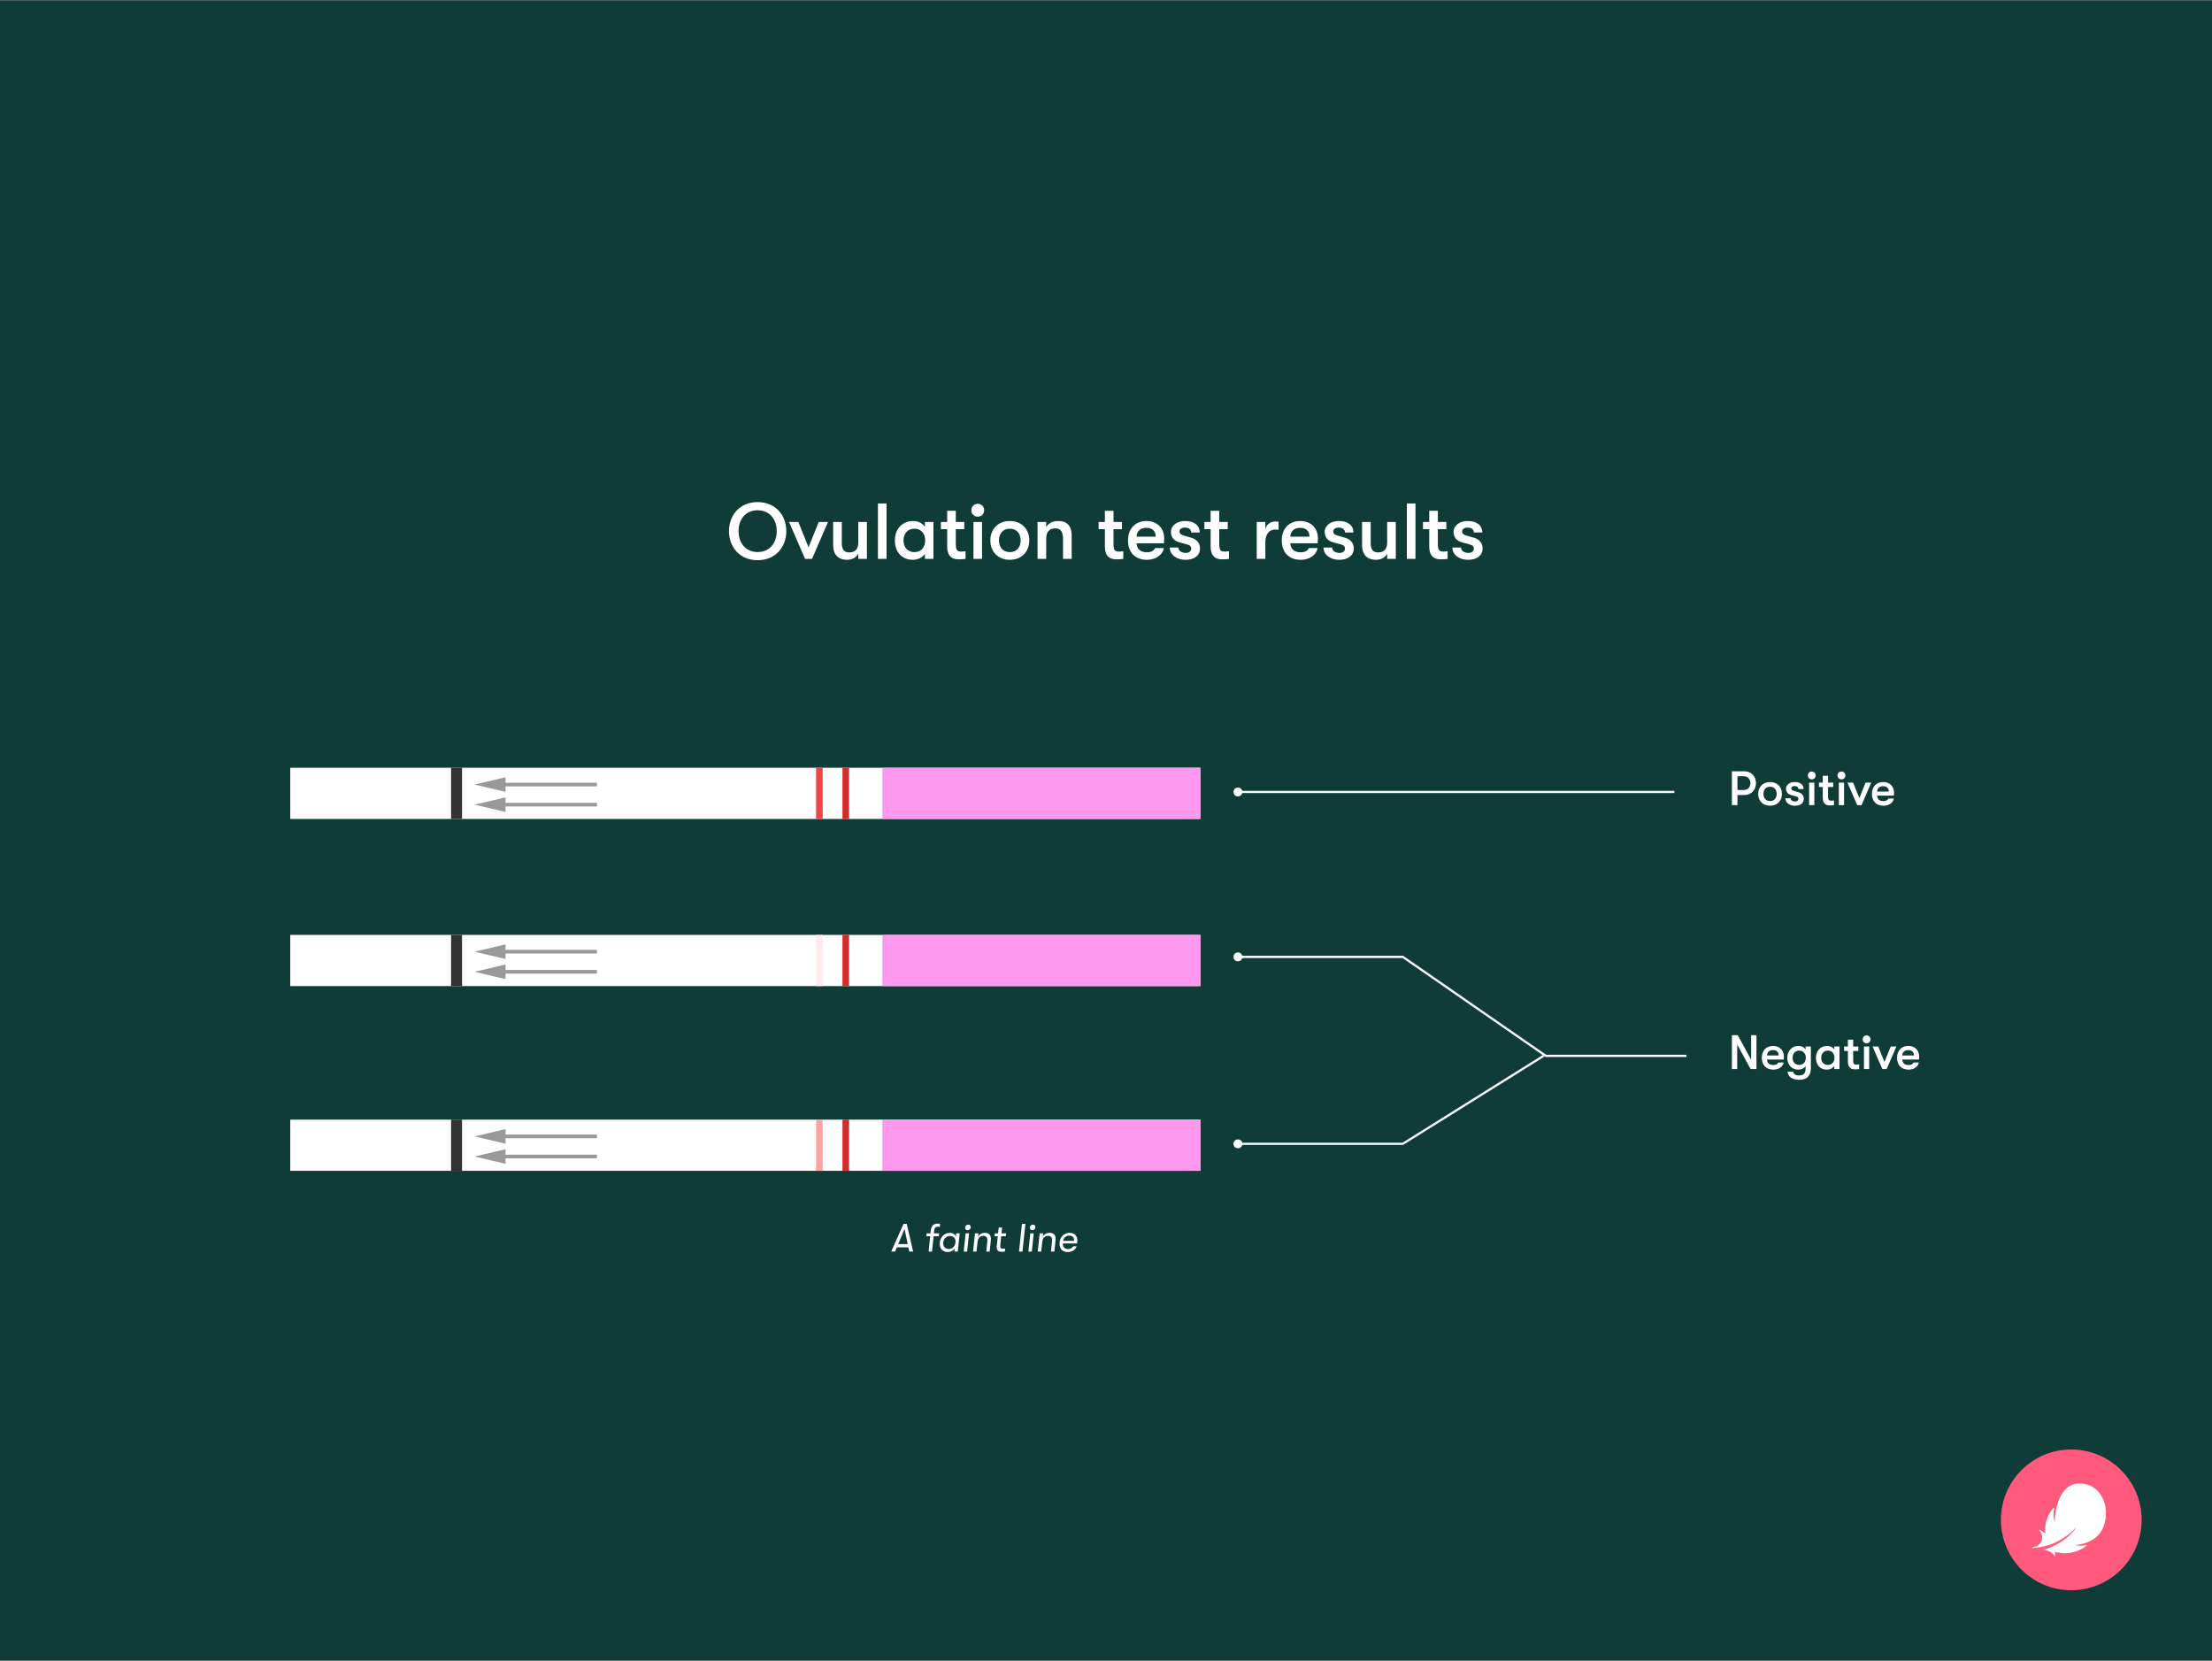 <?xml version="1.0" encoding="utf-8"?>
<svg xmlns="http://www.w3.org/2000/svg" fill="none" height="750" viewBox="0 0 1006 755" width="999">
<rect x="0" y="0" width="1006" height="755" fill="#808080" stroke="none"/>
<rect fill="#103C38" height="755" transform="matrix(-1 0 0 1 1006 0)" width="1006"/>
<rect fill="white" height="23.273" transform="matrix(1 0 0 -1 132 448.273)" width="413.923"/>
<rect fill="#FF99F0" height="23.273" transform="matrix(1 0 0 -1 401.297 448.273)" width="144.624"/>
<rect fill="#323232" height="23.273" transform="matrix(1 0 0 -1 205.145 448.273)" width="4.987"/>
<rect fill="#D42C2C" height="23.273" transform="matrix(1 0 0 -1 383.145 448.273)" width="3"/>
<rect fill="#FFEBEB" height="23.273" transform="matrix(1 0 0 -1 371.145 448.273)" width="3"/>
<path d="M226.602 431.798L226.602 433.46L271.485 433.46L271.485 431.798L226.602 431.798Z" fill="#999999"/>
<path d="M229.927 435.955L215.797 432.631L229.927 429.306V435.955Z" fill="#999999"/>
<path d="M226.602 440.94L226.602 442.602L271.485 442.602L271.485 440.94L226.602 440.94Z" fill="#999999"/>
<path d="M229.927 445.097L215.797 441.773L229.927 438.448V445.097Z" fill="#999999"/>
<rect fill="white" height="23.273" transform="matrix(1 0 0 -1 132 532.273)" width="413.923"/>
<rect fill="#FF99F0" height="23.273" transform="matrix(1 0 0 -1 401.297 532.273)" width="144.624"/>
<rect fill="#323232" height="23.273" transform="matrix(1 0 0 -1 205.145 532.273)" width="4.987"/>
<path d="M226.602 515.798L226.602 517.46L271.485 517.46L271.485 515.798L226.602 515.798Z" fill="#999999"/>
<path d="M229.927 519.955L215.797 516.631L229.927 513.306V519.955Z" fill="#999999"/>
<path d="M226.602 524.94L226.602 526.602L271.485 526.602L271.485 524.94L226.602 524.94Z" fill="#999999"/>
<path d="M229.927 529.097L215.797 525.773L229.927 522.448V529.097Z" fill="#999999"/>
<rect fill="#D42C2C" height="23.273" transform="matrix(1 0 0 -1 383.145 532.273)" width="3"/>
<rect fill="#FFA2A2" height="23.273" transform="matrix(1 0 0 -1 371.145 532.273)" width="3"/>
<rect fill="white" height="23.273" transform="matrix(1 0 0 -1 132 372.273)" width="413.923"/>
<rect fill="#FF99F0" height="23.273" transform="matrix(1 0 0 -1 401.297 372.273)" width="144.624"/>
<rect fill="#323232" height="23.273" transform="matrix(1 0 0 -1 205.145 372.273)" width="4.987"/>
<path d="M226.602 355.798L226.602 357.46L271.485 357.46L271.485 355.798L226.602 355.798Z" fill="#999999"/>
<path d="M229.927 359.955L215.797 356.631L229.927 353.306V359.955Z" fill="#999999"/>
<path d="M226.602 364.94L226.602 366.602L271.485 366.602L271.485 364.94L226.602 364.94Z" fill="#999999"/>
<path d="M229.927 369.097L215.797 365.773L229.927 362.448V369.097Z" fill="#999999"/>
<rect fill="#D42C2C" height="23.273" transform="matrix(1 0 0 -1 383.145 372.273)" width="3"/>
<rect fill="#EA4747" height="23.273" transform="matrix(1 0 0 -1 371.145 372.273)" width="3"/>
<path d="M344.569 254.612C336.397 254.612 331.537 248.6 331.537 241.4C331.537 234.2 336.397 228.188 344.569 228.188C352.741 228.188 357.601 234.2 357.601 241.4C357.601 248.6 352.741 254.612 344.569 254.612ZM344.569 250.904C350.149 250.904 353.281 246.62 353.245 241.4C353.281 236.18 350.149 231.896 344.569 231.896C338.989 231.896 335.857 236.18 335.893 241.4C335.857 246.62 338.989 250.904 344.569 250.904ZM366.131 254L358.859 237.224H363.071L367.715 248.744L372.359 237.224H376.571L369.299 254H366.131ZM385.146 254.432C381.474 254.432 378.918 252.272 378.918 247.772V237.224H382.842V246.8C382.842 249.5 383.706 251.084 386.262 251.084C389.25 251.084 390.33 249.104 390.33 246.692V237.224H394.254V254H390.33V251.66C389.322 253.46 387.558 254.432 385.146 254.432ZM399.278 254V228.8H403.202V254H399.278ZM415.227 254.432C409.827 254.432 406.983 250.544 406.983 245.612C406.983 240.68 410.115 236.792 415.335 236.792C417.567 236.792 419.583 237.8 420.627 239.492V237.224H424.515V254H420.627V251.732C419.583 253.424 417.279 254.432 415.227 254.432ZM415.803 250.94C419.151 250.94 420.771 248.492 420.771 245.612C420.771 242.732 419.151 240.284 415.803 240.284C412.743 240.284 410.907 242.552 410.907 245.612C410.907 248.672 412.743 250.94 415.803 250.94ZM437.143 250.688C437.755 250.688 438.727 250.616 439.123 250.544V254C438.511 254.108 437.359 254.216 436.207 254.216C434.299 254.216 430.771 253.964 430.771 248.312V240.5H427.927V237.224H430.771V232.148H434.695V237.224H438.547V240.5H434.695V247.412C434.695 250.328 435.595 250.688 437.143 250.688ZM444.675 234.812C442.947 234.812 441.759 233.516 441.759 231.896C441.759 230.276 442.947 228.98 444.675 228.98C446.403 228.98 447.591 230.276 447.591 231.896C447.591 233.516 446.403 234.812 444.675 234.812ZM442.731 254V237.224H446.619V254H442.731ZM459.257 254.432C453.713 254.432 450.401 250.544 450.401 245.612C450.401 240.68 453.713 236.792 459.257 236.792C464.801 236.792 468.113 240.68 468.113 245.612C468.113 250.544 464.801 254.432 459.257 254.432ZM459.257 250.94C462.425 250.94 464.189 248.672 464.189 245.612C464.189 242.552 462.425 240.284 459.257 240.284C456.089 240.284 454.325 242.552 454.325 245.612C454.325 248.672 456.089 250.94 459.257 250.94ZM471.875 254V237.224H475.799V239.564C476.843 237.764 478.787 236.792 481.271 236.792C485.303 236.792 487.391 239.06 487.391 243.452V254H483.467V245.252C483.467 241.688 482.531 240.14 479.795 240.14C477.239 240.14 475.799 241.832 475.799 244.784V254H471.875ZM508.862 250.688C509.474 250.688 510.446 250.616 510.842 250.544V254C510.23 254.108 509.078 254.216 507.926 254.216C506.018 254.216 502.49 253.964 502.49 248.312V240.5H499.646V237.224H502.49V232.148H506.414V237.224H510.266V240.5H506.414V247.412C506.414 250.328 507.314 250.688 508.862 250.688ZM529.466 244.748C529.466 245.432 529.43 245.972 529.358 246.908H516.902C517.01 249.572 518.738 251.012 521.582 251.012C523.526 251.012 524.678 250.4 525.326 249.104H529.286C528.782 252.236 525.614 254.432 521.582 254.432C516.29 254.432 513.014 251.048 513.014 245.612C513.014 240.248 516.326 236.792 521.438 236.792C526.226 236.792 529.466 240.032 529.466 244.748ZM516.902 243.92H525.614C525.578 241.328 524.066 239.888 521.366 239.888C518.594 239.888 516.938 241.544 516.902 243.92ZM539.126 254.432C535.022 254.432 531.998 252.056 531.998 248.852H535.922C535.922 250.292 537.326 251.3 539.342 251.3C540.818 251.3 541.754 250.508 541.754 249.32C541.754 248.384 541.358 247.808 539.558 247.34L536.21 246.44C533.87 245.792 532.538 244.1 532.538 241.724C532.538 238.88 535.238 236.792 538.982 236.792C543.086 236.792 545.606 238.772 545.606 242.012H541.754C541.754 240.608 540.674 239.78 538.838 239.78C537.434 239.78 536.426 240.5 536.426 241.508C536.426 242.408 536.966 243.02 538.514 243.452L541.862 244.424C544.238 245.108 545.75 246.836 545.75 249.212C545.75 252.488 543.194 254.432 539.126 254.432ZM556.956 250.688C557.568 250.688 558.54 250.616 558.936 250.544V254C558.324 254.108 557.172 254.216 556.02 254.216C554.112 254.216 550.584 253.964 550.584 248.312V240.5H547.74V237.224H550.584V232.148H554.508V237.224H558.36V240.5H554.508V247.412C554.508 250.328 555.408 250.688 556.956 250.688ZM571.543 254V237.224H575.467V240.464C576.079 238.088 578.095 237.008 579.931 237.008C580.543 237.008 581.047 237.044 581.479 237.152V240.752C580.867 240.68 580.543 240.68 579.931 240.68C577.159 240.68 575.467 242.768 575.467 246.584V254H571.543ZM599.392 244.748C599.392 245.432 599.356 245.972 599.284 246.908H586.828C586.936 249.572 588.664 251.012 591.508 251.012C593.452 251.012 594.604 250.4 595.252 249.104H599.212C598.708 252.236 595.54 254.432 591.508 254.432C586.216 254.432 582.94 251.048 582.94 245.612C582.94 240.248 586.252 236.792 591.364 236.792C596.152 236.792 599.392 240.032 599.392 244.748ZM586.828 243.92H595.54C595.504 241.328 593.992 239.888 591.292 239.888C588.52 239.888 586.864 241.544 586.828 243.92ZM609.052 254.432C604.948 254.432 601.924 252.056 601.924 248.852H605.848C605.848 250.292 607.252 251.3 609.268 251.3C610.744 251.3 611.68 250.508 611.68 249.32C611.68 248.384 611.284 247.808 609.484 247.34L606.136 246.44C603.796 245.792 602.464 244.1 602.464 241.724C602.464 238.88 605.164 236.792 608.908 236.792C613.012 236.792 615.532 238.772 615.532 242.012H611.68C611.68 240.608 610.6 239.78 608.764 239.78C607.36 239.78 606.352 240.5 606.352 241.508C606.352 242.408 606.892 243.02 608.44 243.452L611.788 244.424C614.164 245.108 615.676 246.836 615.676 249.212C615.676 252.488 613.12 254.432 609.052 254.432ZM625.685 254.432C622.013 254.432 619.457 252.272 619.457 247.772V237.224H623.381V246.8C623.381 249.5 624.245 251.084 626.801 251.084C629.789 251.084 630.869 249.104 630.869 246.692V237.224H634.793V254H630.869V251.66C629.861 253.46 628.097 254.432 625.685 254.432ZM639.817 254V228.8H643.741V254H639.817ZM656.378 250.688C656.99 250.688 657.962 250.616 658.358 250.544V254C657.746 254.108 656.594 254.216 655.442 254.216C653.534 254.216 650.006 253.964 650.006 248.312V240.5H647.162V237.224H650.006V232.148H653.93V237.224H657.782V240.5H653.93V247.412C653.93 250.328 654.83 250.688 656.378 250.688ZM667.658 254.432C663.554 254.432 660.53 252.056 660.53 248.852H664.454C664.454 250.292 665.858 251.3 667.874 251.3C669.35 251.3 670.286 250.508 670.286 249.32C670.286 248.384 669.89 247.808 668.09 247.34L664.742 246.44C662.402 245.792 661.07 244.1 661.07 241.724C661.07 238.88 663.77 236.792 667.514 236.792C671.618 236.792 674.138 238.772 674.138 242.012H670.286C670.286 240.608 669.206 239.78 667.37 239.78C665.966 239.78 664.958 240.5 664.958 241.508C664.958 242.408 665.498 243.02 667.046 243.452L670.394 244.424C672.77 245.108 674.282 246.836 674.282 249.212C674.282 252.488 671.726 254.432 667.658 254.432Z" fill="white"/>
<path d="M563 360H761.5" stroke="white"/>
<circle cx="563" cy="360" fill="white" r="2"/>
<circle cx="563" cy="435" fill="white" r="2"/>
<circle cx="563" cy="520" fill="white" r="2"/>
<circle cx="942" cy="691" fill="#FF5A7D" r="32"/>
<path d="M924.522 703.827C926.71 703.7 930.567 703.158 934.561 701.366C940.875 698.534 944.136 694.403 944.185 694.442C944.342 694.564 942.086 697.807 937.843 700.663C934.805 702.704 932.232 703.764 929.63 704.545C927.994 705.033 930.509 704.159 932.857 705.81C934.469 706.942 934.537 708.173 934.6 707.167C934.63 706.703 934.61 706.039 934.566 705.541C936.051 705.961 938.17 706.352 940.821 706.059C943.712 705.736 946.378 704.662 948.746 702.885C949.576 702.26 948.844 702.445 948.419 702.528C947.384 702.729 945.489 702.934 943.385 702.431C944.805 702.431 953.995 701.767 956.798 693.7C959.776 685.111 955.704 674.447 945.679 674.447C935.65 674.447 934.298 689.345 934.473 692.104C933.966 690.614 933.756 688.422 934.102 686.522C934.234 685.805 934.41 684.984 933.521 686.039C931.817 688.065 929.581 691.977 930.23 697.235C929.439 696.581 928.726 696.127 928.062 695.785C927.315 695.399 926.993 695.248 927.828 696.293C928.487 697.118 929.288 699.003 928.282 700.966C927.511 702.47 926.182 703.212 924.766 703.368C924.093 703.427 924.039 703.856 924.522 703.827Z" fill="white"/>
<path d="M563 435H638L703 480H767" stroke="white"/>
<path d="M561 520H638L702 480" stroke="white"/>
<path d="M793.326 350.6C796.406 350.6 798.606 352.844 798.606 355.99C798.606 359.136 796.406 361.38 793.326 361.38H790.18V366H787.65V350.6H793.326ZM793.172 359.114C794.844 359.114 796.076 357.794 796.076 355.99C796.076 354.186 794.844 352.866 793.172 352.866H790.18V359.114H793.172ZM805.008 366.264C801.62 366.264 799.596 363.888 799.596 360.874C799.596 357.86 801.62 355.484 805.008 355.484C808.396 355.484 810.42 357.86 810.42 360.874C810.42 363.888 808.396 366.264 805.008 366.264ZM805.008 364.13C806.944 364.13 808.022 362.744 808.022 360.874C808.022 359.004 806.944 357.618 805.008 357.618C803.072 357.618 801.994 359.004 801.994 360.874C801.994 362.744 803.072 364.13 805.008 364.13ZM816.306 366.264C813.798 366.264 811.95 364.812 811.95 362.854H814.348C814.348 363.734 815.206 364.35 816.438 364.35C817.34 364.35 817.912 363.866 817.912 363.14C817.912 362.568 817.67 362.216 816.57 361.93L814.524 361.38C813.094 360.984 812.28 359.95 812.28 358.498C812.28 356.76 813.93 355.484 816.218 355.484C818.726 355.484 820.266 356.694 820.266 358.674H817.912C817.912 357.816 817.252 357.31 816.13 357.31C815.272 357.31 814.656 357.75 814.656 358.366C814.656 358.916 814.986 359.29 815.932 359.554L817.978 360.148C819.43 360.566 820.354 361.622 820.354 363.074C820.354 365.076 818.792 366.264 816.306 366.264ZM823.962 354.274C822.906 354.274 822.18 353.482 822.18 352.492C822.18 351.502 822.906 350.71 823.962 350.71C825.018 350.71 825.744 351.502 825.744 352.492C825.744 353.482 825.018 354.274 823.962 354.274ZM822.774 366V355.748H825.15V366H822.774ZM832.873 363.976C833.247 363.976 833.841 363.932 834.083 363.888V366C833.709 366.066 833.005 366.132 832.301 366.132C831.135 366.132 828.979 365.978 828.979 362.524V357.75H827.241V355.748H828.979V352.646H831.377V355.748H833.731V357.75H831.377V361.974C831.377 363.756 831.927 363.976 832.873 363.976ZM837.476 354.274C836.42 354.274 835.694 353.482 835.694 352.492C835.694 351.502 836.42 350.71 837.476 350.71C838.532 350.71 839.258 351.502 839.258 352.492C839.258 353.482 838.532 354.274 837.476 354.274ZM836.288 366V355.748H838.664V366H836.288ZM844.649 366L840.205 355.748H842.779L845.617 362.788L848.455 355.748H851.029L846.585 366H844.649ZM861.385 360.346C861.385 360.764 861.363 361.094 861.319 361.666H853.707C853.773 363.294 854.829 364.174 856.567 364.174C857.755 364.174 858.459 363.8 858.855 363.008H861.275C860.967 364.922 859.031 366.264 856.567 366.264C853.333 366.264 851.331 364.196 851.331 360.874C851.331 357.596 853.355 355.484 856.479 355.484C859.405 355.484 861.385 357.464 861.385 360.346ZM853.707 359.84H859.031C859.009 358.256 858.085 357.376 856.435 357.376C854.741 357.376 853.729 358.388 853.707 359.84Z" fill="white"/>
<path d="M787.65 486V470.6H790.312L796.406 481.776V470.6H798.826V486H796.164L790.07 474.824V486H787.65ZM811.304 480.346C811.304 480.764 811.282 481.094 811.238 481.666H803.626C803.692 483.294 804.748 484.174 806.486 484.174C807.674 484.174 808.378 483.8 808.774 483.008H811.194C810.886 484.922 808.95 486.264 806.486 486.264C803.252 486.264 801.25 484.196 801.25 480.874C801.25 477.596 803.274 475.484 806.398 475.484C809.324 475.484 811.304 477.464 811.304 480.346ZM803.626 479.84H808.95C808.928 478.256 808.004 477.376 806.354 477.376C804.66 477.376 803.648 478.388 803.626 479.84ZM821.168 475.748H823.566V485.56C823.566 487.584 822.928 489.102 821.718 489.982C820.86 490.62 819.672 490.884 818.198 490.884C816.834 490.884 815.536 490.598 814.59 489.96C813.622 489.3 813.006 488.31 812.962 487.166H815.47C815.668 488.222 816.526 488.904 818.176 488.904C820.134 488.904 821.168 488.046 821.168 485.736V484.614C820.552 485.648 819.144 486.264 817.89 486.264C814.7 486.264 812.852 483.888 812.852 480.874C812.852 477.86 814.876 475.484 817.956 475.484C819.32 475.484 820.552 476.1 821.168 477.134V475.748ZM818.242 484.13C820.2 484.13 821.278 482.634 821.278 480.874C821.278 479.114 820.2 477.618 818.242 477.618C816.438 477.618 815.25 479.004 815.25 480.874C815.25 482.744 816.438 484.13 818.242 484.13ZM830.91 486.264C827.61 486.264 825.872 483.888 825.872 480.874C825.872 477.86 827.786 475.484 830.976 475.484C832.34 475.484 833.572 476.1 834.21 477.134V475.748H836.586V486H834.21V484.614C833.572 485.648 832.164 486.264 830.91 486.264ZM831.262 484.13C833.308 484.13 834.298 482.634 834.298 480.874C834.298 479.114 833.308 477.618 831.262 477.618C829.392 477.618 828.27 479.004 828.27 480.874C828.27 482.744 829.392 484.13 831.262 484.13ZM844.303 483.976C844.677 483.976 845.271 483.932 845.513 483.888V486C845.139 486.066 844.435 486.132 843.731 486.132C842.565 486.132 840.409 485.978 840.409 482.524V477.75H838.671V475.748H840.409V472.646H842.807V475.748H845.161V477.75H842.807V481.974C842.807 483.756 843.357 483.976 844.303 483.976ZM848.906 474.274C847.85 474.274 847.124 473.482 847.124 472.492C847.124 471.502 847.85 470.71 848.906 470.71C849.962 470.71 850.688 471.502 850.688 472.492C850.688 473.482 849.962 474.274 848.906 474.274ZM847.718 486V475.748H850.094V486H847.718ZM856.079 486L851.635 475.748H854.209L857.047 482.788L859.885 475.748H862.459L858.015 486H856.079ZM872.814 480.346C872.814 480.764 872.792 481.094 872.748 481.666H865.136C865.202 483.294 866.258 484.174 867.996 484.174C869.184 484.174 869.888 483.8 870.284 483.008H872.704C872.396 484.922 870.46 486.264 867.996 486.264C864.762 486.264 862.76 484.196 862.76 480.874C862.76 477.596 864.784 475.484 867.908 475.484C870.834 475.484 872.814 477.464 872.814 480.346ZM865.136 479.84H870.46C870.438 478.256 869.514 477.376 867.864 477.376C866.17 477.376 865.158 478.388 865.136 479.84Z" fill="white"/>
<path d="M413.532 569L413.118 567.074H407.88L407.088 569H405.324L410.922 556.4H412.362L415.296 569H413.532ZM408.51 565.598H412.83L411.372 558.668L408.51 565.598ZM426.542 557.696C425.912 557.696 425.048 557.822 424.904 559.226L424.742 560.702H427.082L426.956 562.016H424.616L423.878 569H422.312L423.05 562.016H421.286L421.412 560.702H423.176L423.338 559.262C423.608 556.67 425.39 556.292 426.29 556.292C426.83 556.292 427.28 556.382 427.532 556.49L427.388 557.822C427.136 557.75 426.866 557.696 426.542 557.696ZM431.075 569.216C428.429 569.216 427.169 567.308 427.421 564.86C427.673 562.412 429.455 560.486 432.029 560.486C433.343 560.486 434.351 561.152 434.765 562.178L434.909 560.702H436.457L435.593 569H434.045L434.207 567.542C433.577 568.568 432.317 569.216 431.075 569.216ZM431.435 567.812C433.253 567.812 434.387 566.462 434.549 564.86C434.729 563.258 433.883 561.89 432.065 561.89C430.355 561.89 429.149 563.15 428.969 564.86C428.789 566.552 429.725 567.812 431.435 567.812ZM440.089 559.28C439.333 559.28 438.865 558.722 438.937 558.02C439.009 557.318 439.603 556.742 440.359 556.742C441.097 556.742 441.547 557.318 441.475 558.02C441.403 558.722 440.827 559.28 440.089 559.28ZM438.289 569L439.153 560.702H440.701L439.837 569H438.289ZM442.543 569L443.407 560.702H444.973L444.829 562.232C445.387 561.17 446.467 560.486 447.907 560.486C449.941 560.486 450.859 561.674 450.625 563.888L450.085 569H448.537L449.005 564.572C449.203 562.718 448.681 561.836 447.205 561.836C445.657 561.836 444.739 562.934 444.577 564.608L444.109 569H442.543ZM456.093 567.704C456.399 567.704 456.903 567.65 457.137 567.596L456.993 568.982C456.687 569.054 456.111 569.108 455.571 569.108C454.599 569.108 453.051 568.928 453.339 566.246L453.789 562.016H452.295L452.421 560.702H453.915L454.203 558.074H455.769L455.481 560.702H457.569L457.443 562.016H455.355L454.941 565.904C454.779 567.488 455.301 567.704 456.093 567.704ZM463.444 569L464.776 556.4H466.342L465.01 569H463.444ZM469.515 559.28C468.759 559.28 468.291 558.722 468.363 558.02C468.435 557.318 469.029 556.742 469.785 556.742C470.523 556.742 470.973 557.318 470.901 558.02C470.829 558.722 470.253 559.28 469.515 559.28ZM467.715 569L468.579 560.702H470.127L469.263 569H467.715ZM471.969 569L472.833 560.702H474.399L474.255 562.232C474.813 561.17 475.893 560.486 477.333 560.486C479.367 560.486 480.285 561.674 480.051 563.888L479.511 569H477.963L478.431 564.572C478.629 562.718 478.107 561.836 476.631 561.836C475.083 561.836 474.165 562.934 474.003 564.608L473.535 569H471.969ZM489.959 564.392C489.923 564.698 489.905 564.932 489.833 565.31H483.407C483.263 566.912 484.163 567.848 485.747 567.848C486.845 567.848 487.637 567.416 488.069 566.624H489.635C489.185 568.154 487.547 569.216 485.603 569.216C483.047 569.216 481.625 567.524 481.895 564.842C482.183 562.214 483.983 560.486 486.449 560.486C488.789 560.486 490.193 562.106 489.959 564.392ZM483.533 564.104H488.465C488.609 562.646 487.799 561.746 486.287 561.746C484.775 561.746 483.749 562.7 483.533 564.104Z" fill="white"/>
</svg>